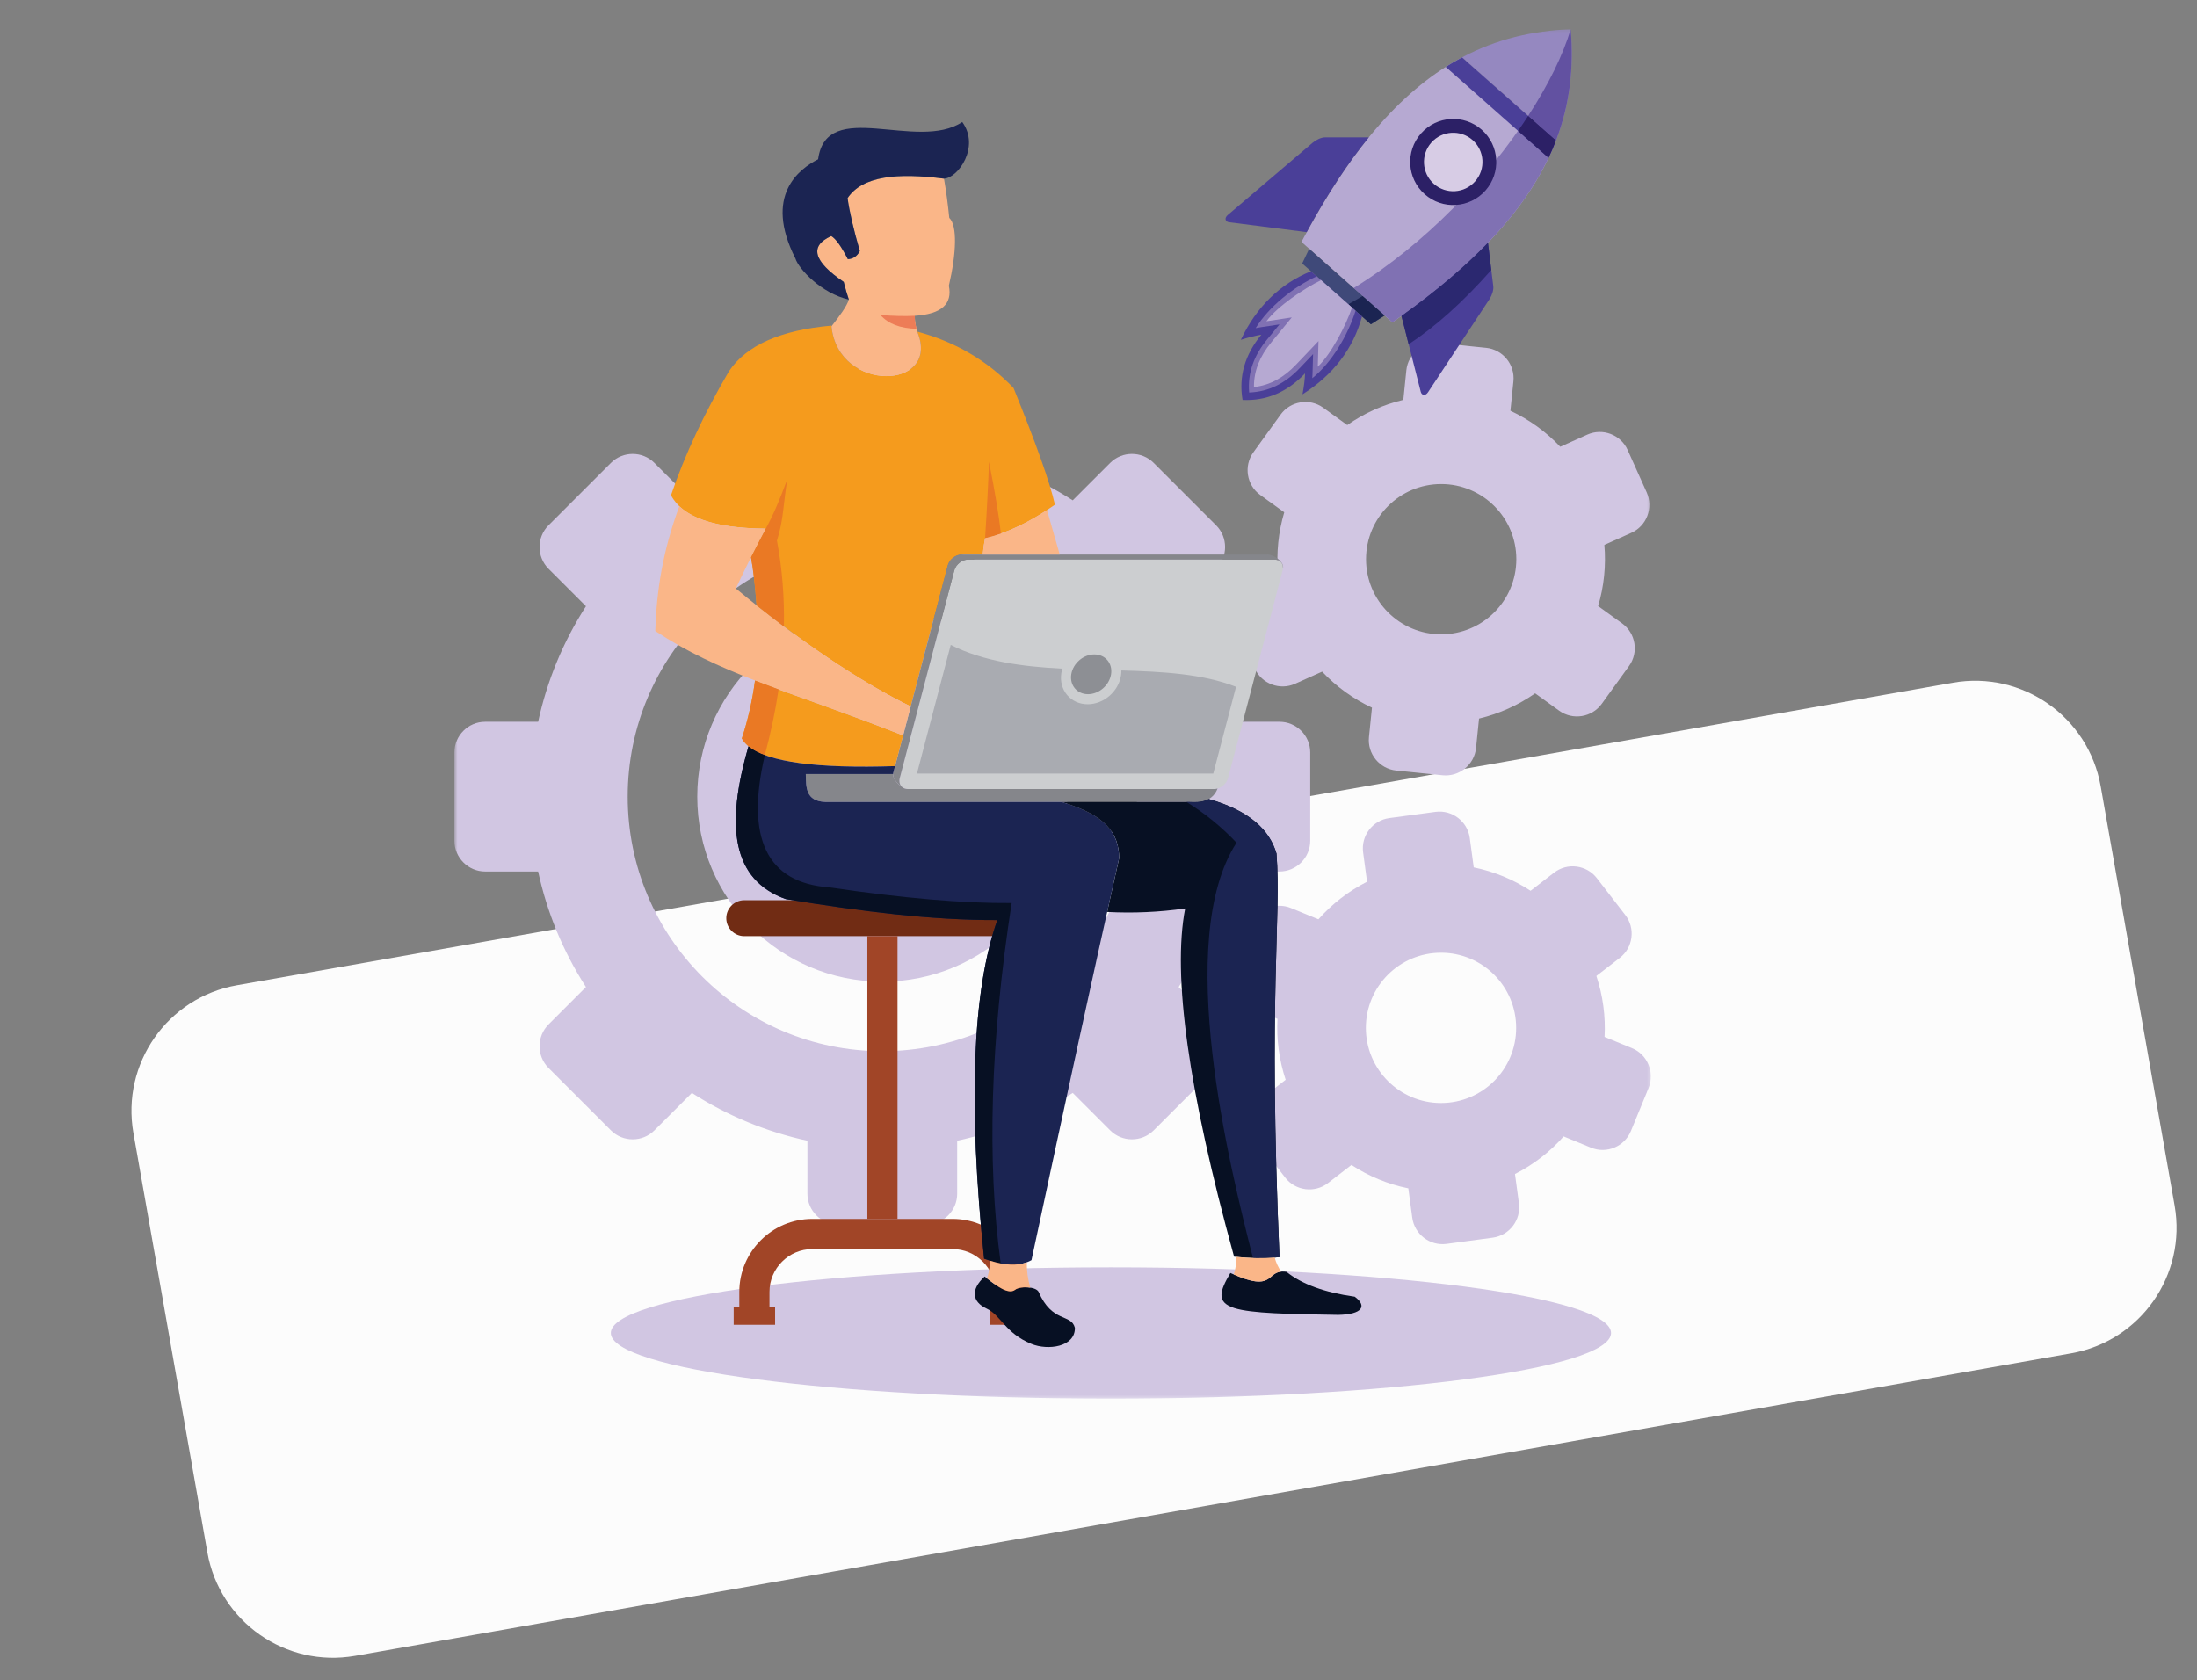 <svg width="689" height="527" viewBox="0 0 689 527" fill="none" xmlns="http://www.w3.org/2000/svg">
<rect x="0" y="0" width="689" height="527" fill="#808080" stroke="none"/>
<path d="M41.84 355.372C38.003 333.616 52.53 312.87 74.286 309.034L612.449 214.141C634.205 210.305 654.952 224.832 658.788 246.587L681.985 378.144C685.821 399.9 671.294 420.646 649.538 424.482L111.375 519.375C89.619 523.211 68.873 508.685 65.037 486.929L41.84 355.372Z" fill="#FCFCFC"/>
<g style="mix-blend-mode:darken">
<mask id="mask0_1_5124" style="mask-type:alpha" maskUnits="userSpaceOnUse" x="58" y="0" width="536" height="465">
<rect x="59.403" y="0.506" width="533.502" height="463.738" fill="white" stroke="#707070"/>
</mask>
<g mask="url(#mask0_1_5124)">
<mask id="mask1_1_5124" style="mask-type:alpha" maskUnits="userSpaceOnUse" x="142" y="9" width="376" height="430">
<rect x="142.505" y="9.165" width="375.225" height="429.523" fill="#D9D9D9"/>
</mask>
<g mask="url(#mask1_1_5124)">
<path fill-rule="evenodd" clip-rule="evenodd" d="M216.982 156.937C228.244 149.686 240.535 144.688 253.219 141.94V125.313C253.219 120.009 257.553 115.673 262.857 115.673H269.693H283.712H290.549C295.852 115.673 300.187 120.009 300.187 125.31V141.94C312.871 144.686 325.162 149.684 336.426 156.935L348.173 145.186C351.923 141.438 358.055 141.44 361.803 145.188L366.638 150.023L376.549 159.934L381.384 164.77C385.134 168.518 385.137 174.651 381.384 178.4L369.64 190.145C376.893 201.407 381.891 213.698 384.637 226.384H401.259C406.563 226.384 410.898 230.722 410.898 236.023V242.861V256.878V263.717C410.898 269.017 406.563 273.353 401.259 273.353H384.637C381.891 286.037 376.889 298.332 369.637 309.593L381.384 321.34C385.131 325.089 385.134 331.221 381.384 334.97L376.549 339.806L366.638 349.717L361.803 354.551C358.053 358.299 351.92 358.299 348.173 354.551L336.426 342.805C325.162 350.056 312.868 355.054 300.187 357.8V374.428C300.187 379.731 295.852 384.067 290.549 384.066H283.712H269.693H262.857C257.553 384.066 253.219 379.728 253.216 374.426L253.219 357.8C240.535 355.054 228.244 350.056 216.982 342.805L205.235 354.551C201.485 358.301 195.353 358.299 191.603 354.551L186.768 349.716L176.856 339.806L172.021 334.97C168.274 331.221 168.271 325.089 172.021 321.338L183.766 309.594C176.51 298.332 171.512 286.037 168.766 273.353H152.146C146.843 273.353 142.508 269.017 142.505 263.717V256.878V242.861L142.508 236.023C142.505 230.723 146.843 226.387 152.146 226.386H168.769C171.515 213.703 176.516 201.409 183.769 190.148L172.021 178.4C168.271 174.651 168.271 168.518 172.021 164.771L176.856 159.934L186.768 150.023L191.603 145.188C195.353 141.44 201.483 141.44 205.232 145.188L216.982 156.937ZM451.529 107.624C446.29 107.09 441.568 110.937 441.036 116.174L440.096 125.415C433.723 126.929 427.765 129.637 422.511 133.322L414.968 127.879C410.699 124.799 404.689 125.77 401.608 130.039L393.055 141.889C389.975 146.158 390.947 152.169 395.214 155.251L402.749 160.689C401.844 163.737 401.204 166.911 400.87 170.189C400.535 173.468 400.521 176.706 400.794 179.874L392.317 183.681C387.513 185.836 385.349 191.528 387.508 196.331L393.495 209.662C395.651 214.465 401.341 216.63 406.144 214.472L414.627 210.664C419.032 215.33 424.317 219.188 430.258 221.957L429.315 231.197C428.783 236.434 432.629 241.153 437.868 241.689L452.405 243.17C457.642 243.704 462.363 239.856 462.896 234.62L463.838 225.381C470.215 223.865 476.17 221.155 481.427 217.472L488.965 222.913C493.235 225.994 499.248 225.022 502.327 220.753L510.879 208.903C513.96 204.634 512.988 198.622 508.72 195.54L501.186 190.102C502.091 187.057 502.731 183.884 503.065 180.604C503.399 177.324 503.414 174.086 503.141 170.918L511.618 167.113C516.421 164.957 518.583 159.264 516.427 154.462L510.44 141.13C508.287 136.327 502.594 134.162 497.791 136.32L489.308 140.128C484.903 135.461 479.614 131.605 473.677 128.835L474.62 119.596C475.152 114.358 471.306 109.638 466.067 109.106L451.529 107.624ZM451.966 151.828C464.981 151.828 475.533 162.381 475.533 175.397C475.533 188.412 464.981 198.964 451.966 198.964C438.95 198.964 428.399 188.412 428.399 175.397C428.399 162.381 438.95 151.828 451.966 151.828ZM435.689 256.599C430.47 257.3 426.778 262.142 427.48 267.358L428.719 276.564C422.874 279.522 417.71 283.547 413.46 288.353L404.858 284.818C399.989 282.817 394.371 285.165 392.369 290.033L386.815 303.55C384.814 308.42 387.159 314.039 392.029 316.041L400.625 319.572C400.454 322.747 400.57 325.983 401.012 329.25C401.451 332.516 402.193 335.669 403.194 338.684L395.837 344.362C391.674 347.578 390.894 353.618 394.112 357.786L403.04 369.356C406.257 373.523 412.297 374.3 416.466 371.084L423.822 365.402C429.196 368.915 435.236 371.431 441.659 372.74L442.895 381.945C443.596 387.163 448.437 390.856 453.656 390.155L468.141 388.206C473.357 387.503 477.052 382.66 476.35 377.444L475.111 368.24C480.958 365.28 486.119 361.256 490.37 356.451L498.972 359.982C503.839 361.984 509.459 359.638 511.461 354.767L517.015 341.25C519.016 336.382 516.668 330.761 511.801 328.762L503.205 325.23C503.376 322.056 503.26 318.819 502.818 315.552C502.379 312.287 501.637 309.134 500.636 306.118L507.99 300.441C512.156 297.225 512.936 291.184 509.719 287.017L500.79 275.447C497.572 271.279 491.533 270.501 487.365 273.719L480.004 279.4C474.631 275.888 468.592 273.371 462.171 272.064L460.935 262.859C460.234 257.641 455.39 253.948 450.173 254.649L435.689 256.599ZM451.914 298.833C464.929 298.833 475.481 309.385 475.481 322.402C475.481 335.417 464.929 345.969 451.914 345.969C438.898 345.969 428.346 335.417 428.346 322.402C428.346 309.385 438.898 298.833 451.914 298.833ZM276.701 170.023C254.656 170.023 234.693 178.962 220.243 193.411C205.794 207.86 196.857 227.823 196.857 249.871C196.857 271.917 205.794 291.879 220.243 306.329C234.693 320.78 254.656 329.717 276.701 329.717C298.75 329.717 318.712 320.78 333.162 306.329C347.612 291.879 356.549 271.917 356.549 249.871C356.549 227.823 347.612 207.86 333.162 193.411C318.712 178.962 298.75 170.023 276.701 170.023ZM317.738 208.835C307.239 198.334 292.728 191.838 276.701 191.838C260.675 191.838 246.167 198.335 235.668 208.835C225.169 219.334 218.67 233.843 218.67 249.871C218.67 265.898 225.166 280.406 235.668 290.906C246.167 301.407 260.675 307.903 276.701 307.903C292.728 307.903 307.239 301.407 317.738 290.906C328.239 280.406 334.733 265.898 334.733 249.871C334.733 233.843 328.237 219.334 317.738 208.835Z" fill="#D1C6E2"/>
<path fill-rule="evenodd" clip-rule="evenodd" d="M348.398 397.514C435.011 397.514 505.23 406.732 505.23 418.101C505.23 429.472 435.011 438.688 348.398 438.688C261.781 438.688 191.565 429.472 191.565 418.101C191.565 406.732 261.781 397.514 348.398 397.514Z" fill="#D1C6E2"/>
<path fill-rule="evenodd" clip-rule="evenodd" d="M419.659 412.427C404.113 412.177 392.491 411.991 387.121 410.295C381.329 408.464 382.527 404.933 385.852 399.28C400.508 406.021 396.601 397.895 403.458 398.927C408.273 402.803 415.409 405.404 424.852 406.723C428.849 409.671 427.226 412.296 419.659 412.427Z" fill="#071023"/>
<path fill-rule="evenodd" clip-rule="evenodd" d="M399.688 175.514H303.617C301.723 175.514 299.768 177.063 299.271 178.956L282.179 244.048C281.682 245.941 282.822 247.49 284.716 247.49H380.788C382.682 247.49 384.637 245.941 385.134 244.048L402.225 178.956C402.722 177.063 401.582 175.514 399.688 175.514Z" fill="#CCCED0"/>
<path fill-rule="evenodd" clip-rule="evenodd" d="M297.217 177.392L285.612 221.581C271.674 214.781 254.888 203.867 237.279 189.868C236.805 183.569 236.221 178.543 235.519 174.794C236.933 171.993 238.481 168.999 240.165 165.811C223.915 165.707 214.006 162.214 210.437 155.328C214.783 142.609 220.86 129.623 228.666 116.367C234.126 108.293 244.817 103.546 260.741 102.13C262.604 123.485 295.358 122.389 287.654 104.008C299.538 107.196 309.604 113.088 317.854 121.688C324.955 139.176 329.285 151.38 330.841 158.304C323.134 163.701 315.832 167.196 308.938 168.787C308.623 170.301 308.376 172.02 308.193 173.949H301.563C299.669 173.949 297.714 175.498 297.217 177.392Z" fill="#F59B1D"/>
<path fill-rule="evenodd" clip-rule="evenodd" d="M285.612 221.579L297.217 177.392C297.715 175.498 299.669 173.949 301.563 173.949H308.196H397.635C399.529 173.949 402.901 176.394 402.339 178.269C402.429 176.703 401.347 175.514 399.689 175.514H303.617C301.723 175.514 299.768 177.064 299.271 178.956L282.179 244.048C281.88 245.183 282.171 246.195 282.86 246.822C281.281 245.801 279.771 243.827 280.123 242.483L285.612 221.579Z" fill="#85868B"/>
<path fill-rule="evenodd" clip-rule="evenodd" d="M284.715 247.49H380.788C381.139 247.49 381.494 247.436 381.843 247.337C379.93 252.291 374.733 251.56 372.706 251.542H258.801C252.631 251.281 252.791 246.953 252.709 242.78H280.075C279.985 244.103 281.39 245.874 282.859 246.822C283.322 247.243 283.959 247.49 284.715 247.49Z" fill="#85868B"/>
<path fill-rule="evenodd" clip-rule="evenodd" d="M298.162 202.28C308.461 207.49 320.644 209.09 333.171 209.732C333.031 210.182 332.923 210.644 332.848 211.114C332.013 216.392 335.734 220.887 341.11 220.887C346.175 220.887 350.768 216.877 351.556 211.89C351.644 211.349 351.679 210.817 351.673 210.296C364.677 210.645 377.242 211.359 387.633 215.426L380.488 242.638H287.564L298.162 202.28Z" fill="#A9ABB1"/>
<path fill-rule="evenodd" clip-rule="evenodd" d="M343.189 205.268C339.745 205.268 336.513 208.059 335.966 211.502C335.422 214.945 337.772 217.738 341.214 217.738C344.659 217.738 347.89 214.945 348.438 211.502C348.982 208.059 346.634 205.268 343.189 205.268Z" fill="#8D8F94"/>
<path fill-rule="evenodd" clip-rule="evenodd" d="M232.65 231.632C234.568 225.789 235.946 219.726 236.784 213.446C249.721 218.456 264.517 223.287 283.223 230.678L280.698 240.299C252.43 241.22 236.415 238.333 232.65 231.632Z" fill="#F59B1D"/>
<path fill-rule="evenodd" clip-rule="evenodd" d="M283.224 230.678C264.518 223.287 249.722 218.456 236.785 213.445C225.384 209.031 215.423 204.478 205.503 197.914C205.916 185.244 207.801 172.985 213.043 158.777C217.858 163.382 226.9 165.728 240.165 165.812C236.325 173.072 233.198 179.331 230.778 184.59C250.734 201.134 269.97 213.949 285.612 221.579L283.224 230.678Z" fill="#FAB688"/>
<path fill-rule="evenodd" clip-rule="evenodd" d="M328.353 159.99C329.793 165.024 331.128 169.677 332.355 173.949H308.195C308.375 172.022 308.623 170.301 308.937 168.787C315.087 167.367 321.557 164.435 328.353 159.99Z" fill="#FAB688"/>
<path fill-rule="evenodd" clip-rule="evenodd" d="M387.014 394.16C372.724 342.337 367.612 305.932 371.682 284.946C363.56 286.104 355.403 286.467 347.213 286.037C348.459 280.433 349.712 274.809 350.986 269.119C350.841 261.39 346.891 255.657 332.889 251.542H372.706C374.059 251.553 376.823 251.884 379.08 250.628C391.91 254.294 398.173 260.344 400.314 267.734C401.879 288.065 397.655 311.222 401.254 394.315C396.765 394.781 392.021 394.73 387.014 394.16Z" fill="#071023"/>
<path fill-rule="evenodd" clip-rule="evenodd" d="M372.087 251.542H372.706C374.062 251.554 376.823 251.884 379.08 250.629C391.91 254.294 398.173 260.344 400.314 267.735C401.879 288.065 397.656 311.222 401.254 394.316C398.578 394.594 395.808 394.687 392.945 394.597C385.562 365.712 368.002 294.858 387.785 264.325C383.144 259.401 377.911 255.141 372.087 251.542Z" fill="#1B2452"/>
<path fill-rule="evenodd" clip-rule="evenodd" d="M260.765 102.351C263.31 99.11 265.556 96.102 266.21 93.965C265.698 92.502 265.16 90.654 264.599 88.422C255.063 81.945 253.759 77.153 260.689 74.046C262.085 74.829 263.819 77.24 265.89 81.281C267.543 81.216 268.796 80.37 269.649 78.745C267.68 71.927 266.399 66.388 265.806 62.132C270.505 55.148 281.492 54.152 296.044 56.037C296.719 59.909 297.271 64.011 297.705 68.343C300.276 70.712 299.945 79.499 297.574 89.625C298.758 95.383 295.203 98.527 286.909 99.052C286.789 101.096 287.593 103.701 287.654 104.008V104.012C287.657 104.029 287.669 104.05 287.68 104.074C295.247 122.326 262.833 123.447 260.765 102.351Z" fill="#FAB688"/>
<path fill-rule="evenodd" clip-rule="evenodd" d="M296.044 56.037C281.492 54.151 270.504 55.148 265.806 62.132C266.399 66.388 267.679 71.927 269.649 78.745C268.796 80.37 267.543 81.216 265.89 81.281C263.819 77.24 262.085 74.829 260.689 74.046C253.759 77.153 255.062 81.945 264.601 88.422C265.16 90.654 265.698 92.502 266.21 93.964C257.634 92.042 250.457 84.369 249.445 81.05C239.438 61.326 250.6 52.996 256.572 49.959C259.208 30.426 287.569 47.691 301.78 38.274C307.43 46.076 300.445 55.863 296.044 56.037Z" fill="#1B2452"/>
<path fill-rule="evenodd" clip-rule="evenodd" d="M276.131 98.8C280.142 99.125 283.735 99.209 286.909 99.052C286.825 100.459 287.18 102.131 287.43 103.138C282.29 103.004 278.521 101.558 276.131 98.8Z" fill="#ED7D57"/>
<path fill-rule="evenodd" clip-rule="evenodd" d="M320.082 282.362H233.402C230.306 282.362 227.77 284.896 227.77 287.995C227.77 291.095 230.306 293.629 233.402 293.629H320.082C323.181 293.629 325.714 291.095 325.714 287.995C325.714 284.896 323.181 282.362 320.082 282.362Z" fill="#712C14"/>
<path fill-rule="evenodd" clip-rule="evenodd" d="M238.574 389.042C242.717 384.896 248.439 382.323 254.737 382.323H269.646H298.75C305.045 382.323 310.767 384.896 314.913 389.042C319.056 393.186 321.63 398.908 321.63 405.205V409.819H323.393V415.531H321.63H312.167H310.404V409.819H312.167V405.205C312.167 401.519 310.657 398.165 308.222 395.731C305.79 393.297 302.436 391.785 298.75 391.785H269.646H254.737C251.051 391.785 247.697 393.297 245.262 395.731C242.83 398.165 241.318 401.519 241.318 405.205V409.819H243.08V415.531H241.318H231.857H230.094V409.819H231.857V405.205C231.857 398.908 234.428 393.186 238.574 389.042Z" fill="#A14527"/>
<rect x="272.012" y="293.626" width="9.463" height="88.697" fill="#A14527"/>
<path fill-rule="evenodd" clip-rule="evenodd" d="M246.425 282.008C229.663 275.989 227.382 259.292 234.757 234.067C240.814 239.024 256.128 241.1 280.698 240.299L280.122 242.483C280.099 242.579 280.081 242.678 280.076 242.78H252.709C252.791 246.953 252.631 251.281 258.801 251.542H332.888C346.89 255.657 350.841 261.39 350.986 269.119C342.119 308.734 334.23 345.061 323.488 395.258C319.867 397.289 314.91 397.133 308.62 394.79C303.582 346.11 304.963 310.708 312.766 288.587C292.038 288.667 269.923 285.844 246.425 282.008Z" fill="#1B2452"/>
<path fill-rule="evenodd" clip-rule="evenodd" d="M246.425 282.008C229.663 275.989 227.382 259.293 234.757 234.067C236.046 235.12 237.753 236.043 239.877 236.838C233.768 262.76 240.412 276.964 260.11 278.328C283.092 281.736 302.144 283.375 317.266 283.244C310.601 326.463 309.458 364.147 313.839 396.292C312.216 395.983 310.476 395.481 308.62 394.79C303.582 346.11 304.963 310.71 312.766 288.587C292.038 288.667 269.923 285.844 246.425 282.008Z" fill="#071023"/>
<path fill-rule="evenodd" clip-rule="evenodd" d="M399.752 394.451C400.168 396.013 400.846 397.483 401.786 398.858C397.3 399.28 399.028 405.056 386.914 399.755C387.432 398.229 387.72 396.391 387.784 394.244C391.956 394.677 395.944 394.745 399.752 394.451Z" fill="#FAB688"/>
<path fill-rule="evenodd" clip-rule="evenodd" d="M323.448 421.522C315.195 418.117 313.956 412.572 309.417 410.453C304.847 408.319 304.32 404.517 308.792 400.387C312.094 403.024 316.187 406.267 318.357 404.549C319.806 403.402 324.719 403.478 325.694 405.149C329.97 415.096 335.923 411.944 337.098 416.469C337.235 422.497 328.644 423.665 323.448 421.522Z" fill="#071023"/>
<path fill-rule="evenodd" clip-rule="evenodd" d="M322.041 395.928C321.971 398.572 322.332 401.225 323.126 403.888C321.36 403.611 319.23 403.858 318.358 404.549C316.347 406.14 312.685 403.474 309.531 400.975C310.043 399.547 310.387 397.708 310.567 395.46C315.178 396.902 319 397.058 322.041 395.928Z" fill="#FAB688"/>
<path fill-rule="evenodd" clip-rule="evenodd" d="M240.165 165.811C242.297 161.952 244.555 156.76 246.937 150.236C245.657 157.832 245.724 163.305 243.659 169.551C245.326 178.386 246.018 187.396 245.846 196.488C243.018 194.366 240.159 192.159 237.279 189.868C236.805 183.568 236.22 178.543 235.519 174.794C236.933 171.993 238.48 169 240.165 165.811ZM313.903 167.335C312.224 167.926 310.569 168.41 308.937 168.787C309.557 159.117 309.961 151.124 310.156 144.811C312.015 154.135 313.266 161.644 313.903 167.335ZM232.65 231.632C234.568 225.789 235.946 219.726 236.784 213.447C239.181 214.375 241.64 215.296 244.177 216.23C243.161 223.104 241.707 229.985 239.859 236.83C236.24 235.476 233.838 233.744 232.65 231.632Z" fill="#EA7924"/>
<path fill-rule="evenodd" clip-rule="evenodd" d="M436.659 101.113C465.261 81.226 480.84 62.647 487.976 44.073L458.503 17.998C440.938 27.341 424.393 45.068 408.14 75.881L436.659 101.113Z" fill="#B6A9D2"/>
<path fill-rule="evenodd" clip-rule="evenodd" d="M436.658 101.113C465.261 81.226 480.839 62.646 487.975 44.073L479.242 36.347C466.648 55.691 447.195 76.386 424.507 90.361L436.658 101.113Z" fill="#8071B3"/>
<path fill-rule="evenodd" clip-rule="evenodd" d="M487.976 44.075C492.406 32.54 493.579 21.008 492.589 9.165C480.714 9.626 469.412 12.195 458.503 17.997L487.976 44.075Z" fill="#9588C0"/>
<path fill-rule="evenodd" clip-rule="evenodd" d="M410.571 78.033L434.222 98.96L429.917 101.708L408.369 82.643L410.571 78.033Z" fill="#3F4979"/>
<path fill-rule="evenodd" clip-rule="evenodd" d="M464.688 40.7C470.274 45.64 470.794 54.171 465.854 59.754C460.912 65.338 452.382 65.858 446.799 60.919C441.217 55.979 440.693 47.448 445.636 41.864C450.576 36.281 459.105 35.76 464.688 40.7Z" fill="#2C2066"/>
<path fill-rule="evenodd" clip-rule="evenodd" d="M461.822 43.939C465.616 47.296 465.97 53.093 462.614 56.888C459.256 60.681 453.458 61.035 449.665 57.679C445.871 54.322 445.516 48.526 448.873 44.73C452.231 40.937 458.028 40.582 461.822 43.939Z" fill="#D7CCE5"/>
<path fill-rule="evenodd" clip-rule="evenodd" d="M453.386 20.98L485.64 49.516C486.501 47.701 487.277 45.887 487.975 44.073L458.503 17.998C456.789 18.911 455.081 19.902 453.386 20.98Z" fill="#4A3F98"/>
<path fill-rule="evenodd" clip-rule="evenodd" d="M487.975 44.075C492.406 32.54 493.578 21.008 492.588 9.165C490.194 17.193 485.589 26.598 479.241 36.348L487.975 44.075Z" fill="#6251A1"/>
<path fill-rule="evenodd" clip-rule="evenodd" d="M487.975 44.073L479.242 36.348C478.227 37.908 477.168 39.475 476.065 41.048L485.64 49.516C486.501 47.701 487.277 45.887 487.975 44.073Z" fill="#2C2066"/>
<path fill-rule="evenodd" clip-rule="evenodd" d="M434.222 98.96L427.31 92.844C425.832 93.738 424.34 94.605 422.833 95.44L429.917 101.708L434.222 98.96Z" fill="#1B2452"/>
<path fill-rule="evenodd" clip-rule="evenodd" d="M408.465 123.691C418.141 117.55 424.363 109.403 427.139 99.249L419.127 92.162L411.118 85.073C401.378 89.063 394.05 96.234 389.131 106.585C391.604 105.797 393.745 105.266 395.554 104.992C390.384 111.285 388.424 118.104 389.678 125.448C397.119 125.796 403.648 123.021 409.265 117.122C409.212 118.952 408.945 121.141 408.465 123.691Z" fill="#4A3F98"/>
<path fill-rule="evenodd" clip-rule="evenodd" d="M393.786 102.918C394.257 102.823 394.731 102.741 395.202 102.669L401.259 101.751L397.37 106.483C393.305 111.43 391.208 116.904 391.744 123.111C397.971 122.886 403.147 120.138 407.563 115.501L411.787 111.066L411.613 117.189C411.598 117.666 411.575 118.146 411.54 118.626C417.632 113.76 422.732 105.089 425.117 97.459L412.928 86.676C405.646 89.972 397.873 96.278 393.786 102.918Z" fill="#8071B3"/>
<path fill-rule="evenodd" clip-rule="evenodd" d="M393.248 121.41C398.455 120.822 402.74 118.266 406.414 114.408L413.49 106.976L413.263 115.025C417.522 110.978 422.063 102.135 424.004 96.475L414.283 87.877C408.902 90.49 400.649 96.047 397.149 100.769L405.111 99.562L398.598 107.492C395.214 111.606 393.198 116.172 393.248 121.41Z" fill="#B6A9D2"/>
<path fill-rule="evenodd" clip-rule="evenodd" d="M466.636 76.139L468.304 89.779C468.449 90.963 467.893 92.646 467.099 93.849L447.835 123.039C447.041 124.242 445.854 124.057 445.56 122.901L439.506 99.105C450.464 91.279 459.416 83.651 466.636 76.139ZM429.274 43.081L415.534 43.09C414.341 43.09 412.739 43.846 411.642 44.78L385.014 67.457C383.918 68.392 384.247 69.547 385.427 69.699L409.786 72.808C416.218 60.977 422.699 51.165 429.274 43.081Z" fill="#4A3F98"/>
<path fill-rule="evenodd" clip-rule="evenodd" d="M441.763 107.977C450.171 102.476 458.811 94.716 467.681 84.694L466.637 76.141C459.416 83.652 450.465 91.28 439.506 99.105L441.763 107.977Z" fill="#2B2870"/>
</g>
</g>
</g>
</svg>
